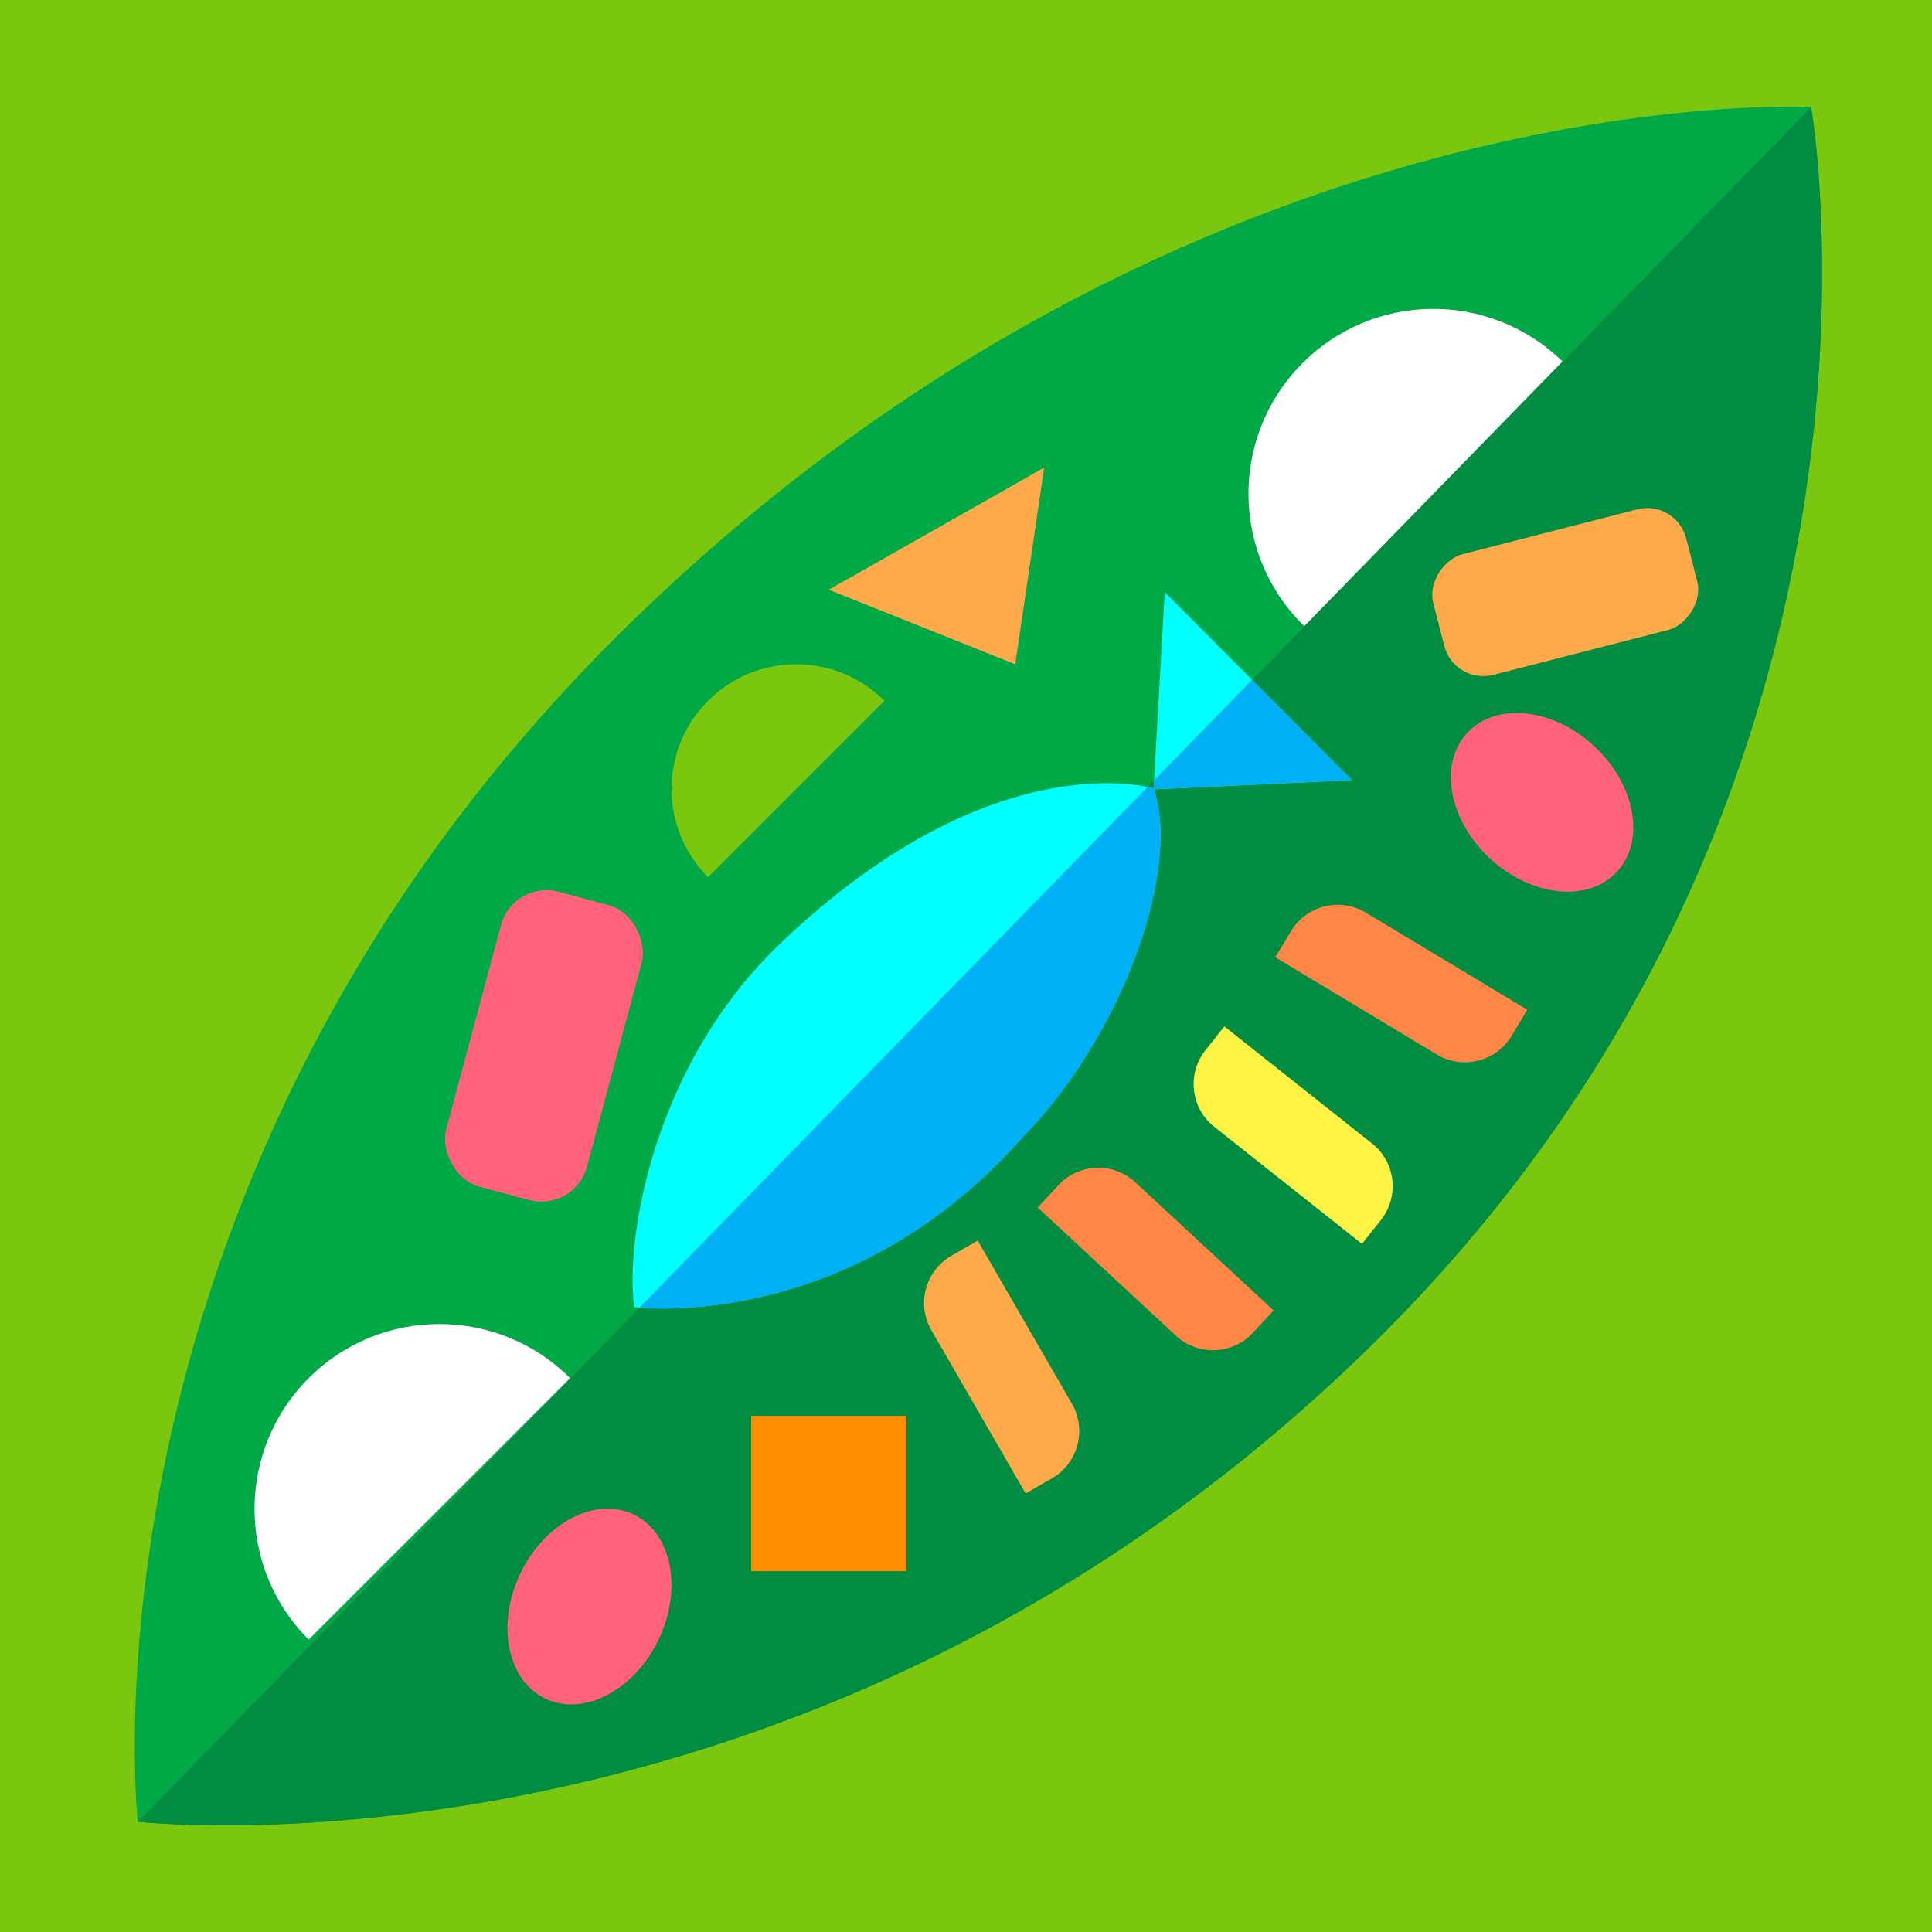 <?xml version="1.0" encoding="UTF-8"?>
<svg id="Layer_2" data-name="Layer 2" xmlns="http://www.w3.org/2000/svg" xmlns:xlink="http://www.w3.org/1999/xlink" viewBox="0 0 269.76 269.76">
  <defs>
    <style>
      .cls-1 {
        fill: none;
      }

      .cls-2 {
        clip-path: url(#clippath);
      }

      .cls-3 {
        fill: aqua;
      }

      .cls-4 {
        fill: #00b0f4;
      }

      .cls-5 {
        fill: #00a846;
      }

      .cls-6 {
        fill: #008d41;
      }

      .cls-7 {
        fill: #fff;
      }

      .cls-8 {
        fill: #fff446;
      }

      .cls-9 {
        fill: #ffaa4a;
      }

      .cls-10 {
        fill: #ff8d00;
      }

      .cls-11 {
        fill: #ff627a;
      }

      .cls-12 {
        fill: #ff8647;
      }

      .cls-13 {
        fill: #7bc70f;
      }
    </style>
    <clipPath id="clippath">
      <path class="cls-1" d="m252.88,14.94L19.24,254.36s93.3,10.7,171.95-66.22S252.88,14.94,252.88,14.94Z"/>
    </clipPath>
  </defs>
  <g id="Boodle_Fight" data-name="Boodle Fight">
    <g>
      <rect class="cls-13" width="269.76" height="269.76"/>
      <g>
        <g>
          <path class="cls-5" d="m87.77,87.23C9.12,164.15,19.24,254.36,19.24,254.36L252.88,14.94s-86.46-4.63-165.11,72.29Z"/>
          <path class="cls-5" d="m252.88,14.94L19.24,254.36s93.3,10.7,171.95-66.22C269.84,111.23,252.88,14.94,252.88,14.94Z"/>
        </g>
        <path class="cls-6" d="m252.88,14.94L19.24,254.36s93.3,10.7,171.95-66.22S252.88,14.94,252.88,14.94Z"/>
        <g>
          <path class="cls-7" d="m218.16,50.47c-10.2-9.96-26.54-9.76-36.5.45-9.96,10.2-9.76,26.54.45,36.5l36.05-36.95Z"/>
          <path class="cls-7" d="m79.6,192.43c-10.08-10.08-26.42-10.08-36.5,0s-10.08,26.42,0,36.5l36.5-36.5Z"/>
          <path class="cls-13" d="m123.49,97.85c-6.8-6.8-17.83-6.8-24.63,0-6.8,6.8-6.8,17.83,0,24.63l24.63-24.63Z"/>
          <g>
            <polygon class="cls-3" points="162.63 82.68 161.07 110.22 188.76 108.92 162.63 82.68"/>
            <path class="cls-3" d="m161.07,110.08s-22.05-6.8-51.69,21.25c-18.36,17.2-22.12,42.07-20.82,51.18,0,0,29.64,3.9,53.93-23.42,14.6-14.75,22.41-38.1,18.58-49.01Z"/>
          </g>
          <polygon class="cls-9" points="115.72 82.34 141.75 92.75 145.8 65.28 115.72 82.34"/>
          <rect class="cls-11" x="65.79" y="124.71" width="20.34" height="42.64" rx="6.57" ry="6.57" transform="translate(40.43 -14.69) rotate(15.02)"/>
          <g>
            <rect class="cls-9" x="209.84" y="64.45" width="17.39" height="36.45" rx="5.62" ry="5.62" transform="translate(244.24 -149.56) rotate(75.59)"/>
            <ellipse class="cls-11" cx="82.3" cy="224.33" rx="14.26" ry="10.7" transform="translate(-155.55 201.44) rotate(-64.36)"/>
            <ellipse class="cls-11" cx="215.31" cy="112.03" rx="10.7" ry="14.26" transform="translate(-13.22 193.77) rotate(-47.17)"/>
            <rect class="cls-10" x="104.88" y="197.69" width="21.69" height="21.69"/>
            <path class="cls-9" d="m141.53,173.91h4.26v26.33c0,4.19-3.41,7.6-7.6,7.6h-4.26v-26.33c0-4.19,3.41-7.6,7.6-7.6Z" transform="translate(-76.7 95.5) rotate(-30)"/>
            <path class="cls-8" d="m182.22,141.53h4.26v26.33c0,4.19-3.41,7.6-7.6,7.6h-4.26v-26.33c0-4.19,3.41-7.6,7.6-7.6Z" transform="translate(-55.81 201.5) rotate(-51.59)"/>
            <path class="cls-12" d="m155.43,158.81h4.26c4.19,0,7.6,3.41,7.6,7.6v26.33h-4.26c-4.19,0-7.6-3.41-7.6-7.6v-26.33h0Z" transform="translate(399.96 176.95) rotate(132.83)"/>
            <path class="cls-12" d="m189.73,120.35h4.26c4.19,0,7.6,3.41,7.6,7.6v26.33h-4.26c-4.19,0-7.6-3.41-7.6-7.6v-26.33h0Z" transform="translate(414.18 40.45) rotate(121.03)"/>
          </g>
        </g>
        <g class="cls-2">
          <g>
            <polygon class="cls-4" points="162.63 82.68 161.07 110.22 188.76 108.92 162.63 82.68"/>
            <path class="cls-4" d="m161.07,110.08s-22.05-6.8-51.69,21.25c-18.36,17.2-22.12,42.07-20.82,51.18,0,0,29.64,3.9,53.93-23.42,14.6-14.75,22.41-38.1,18.58-49.01Z"/>
          </g>
        </g>
      </g>
    </g>
  </g>
</svg>